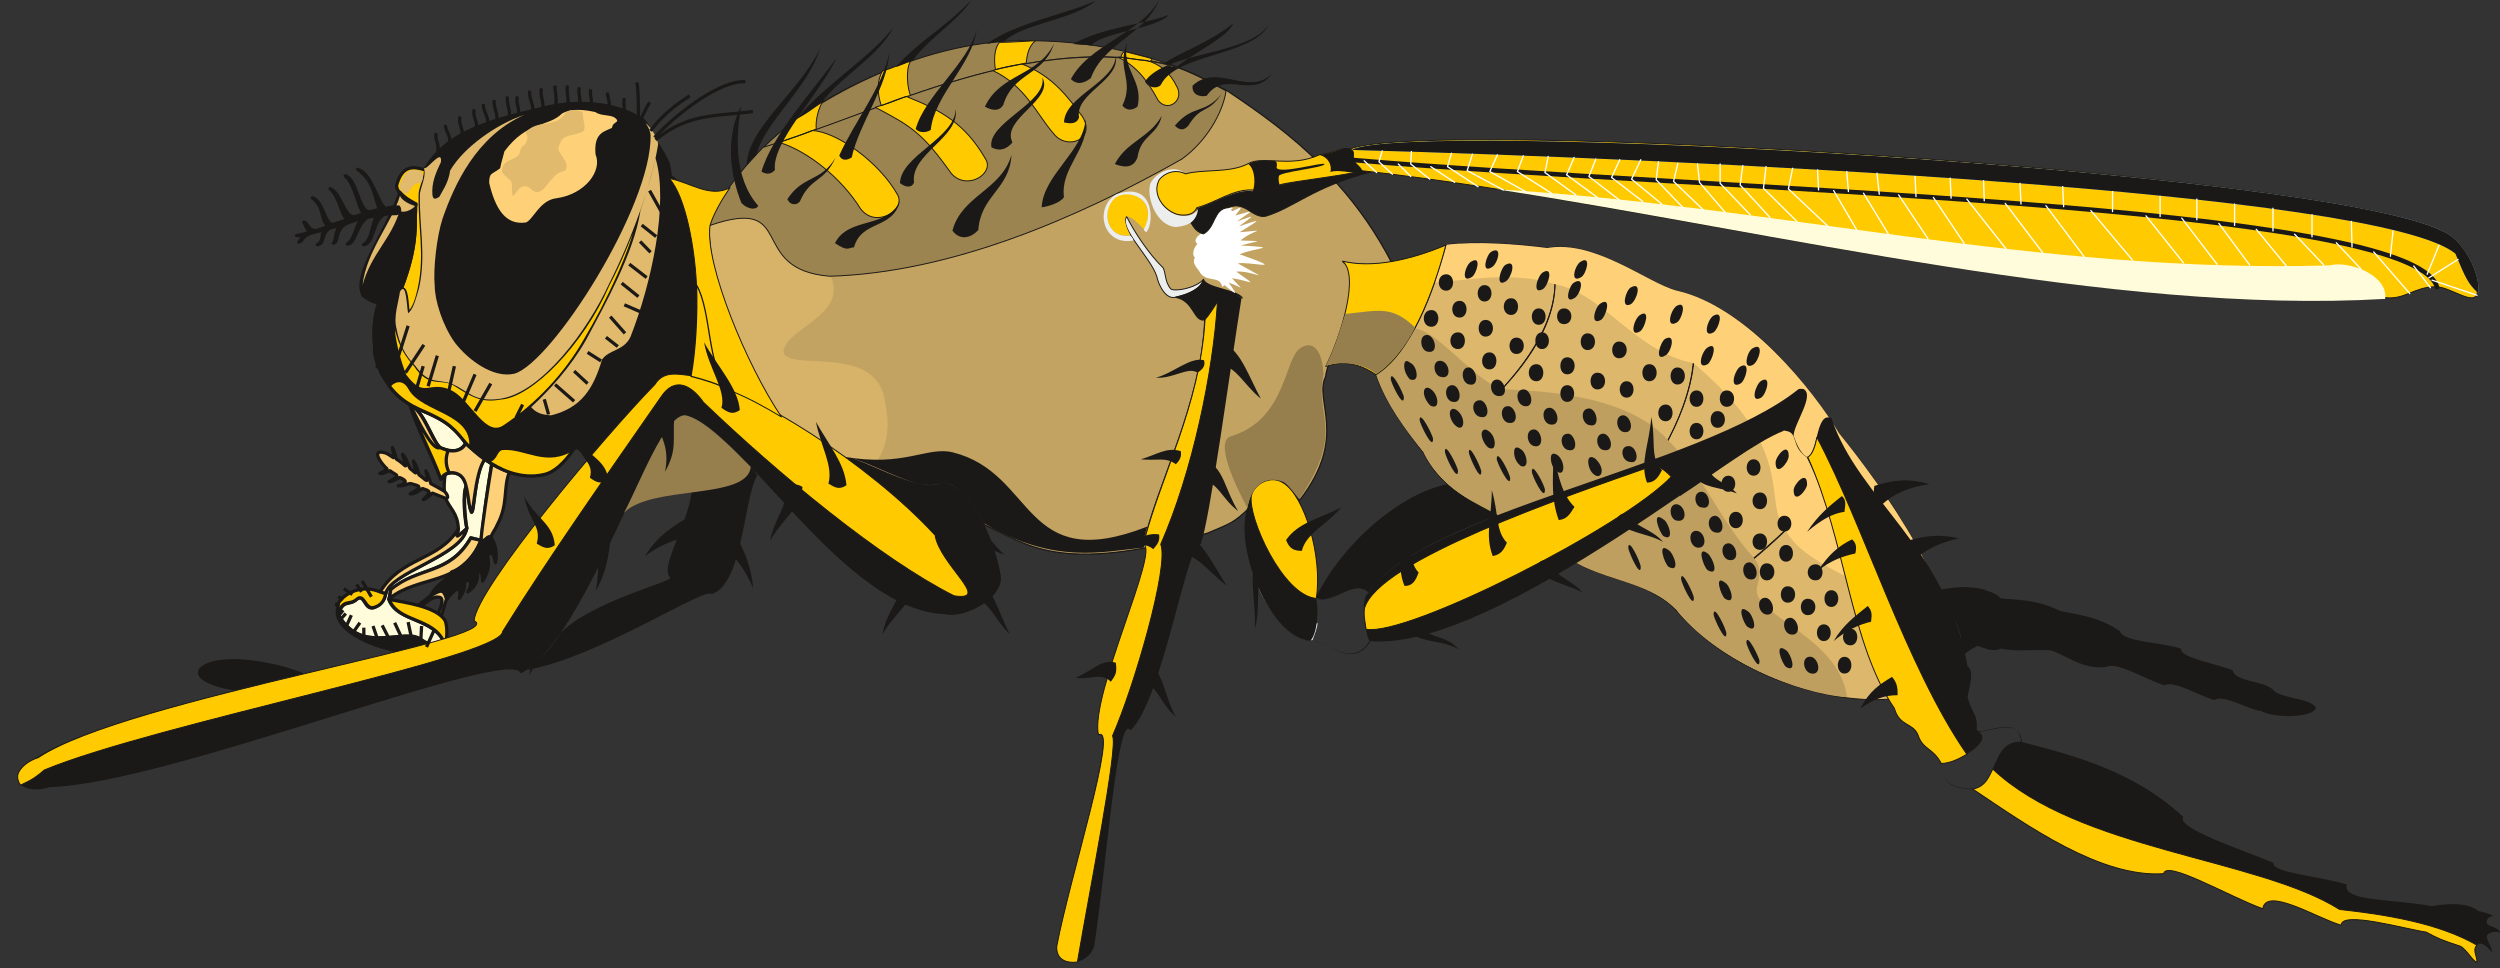 <svg xmlns="http://www.w3.org/2000/svg" xml:space="preserve" width="288" height="29.51mm" fill-rule="evenodd" stroke-linejoin="round" stroke-width="28.222" preserveAspectRatio="xMidYMid" version="1.2" viewBox="0 0 7620 2951"><rect x="0" y="0" width="7620" height="2951" fill="#333333" stroke="none"/><defs class="ClipPathGroup"><clipPath id="a" clipPathUnits="userSpaceOnUse"><path d="M0 0h7620v2951H0z"/></clipPath></defs><g class="SlideGroup"><g class="Slide" clip-path="url(#a)"><g class="Page"><g class="com.sun.star.drawing.ClosedBezierShape"><path fill="none" d="M1734 504h415v912h-415z" class="BoundingBox"/><path fill="#1B1918" d="M2022 523c22 17 42 33 62 50 84 148 36 395 56 591-51-13-86-8-120 7-69 61-137 153-194 234-28-18-54-36-81-51 176-264 342-593 277-831Z"/><path fill="none" stroke="#1B1918" stroke-linejoin="miter" stroke-width="14" d="M2022 523c22 17 42 33 62 50 84 148 36 395 56 591-51-13-86-8-120 7-69 61-137 153-194 234-28-18-54-36-81-51 176-264 342-593 277-831Z"/></g><g class="com.sun.star.drawing.ClosedBezierShape"><path fill="none" d="M1320 310h669v836h-669z" class="BoundingBox"/><path fill="#1B1918" d="M1982 411c10 213-306 697-410 727-71 13-135-38-186-94-26-33-61-112-61-173-2-53 8-155 25-209 51-157 135-261 248-312 89-42 245-53 346 7 15 5 33 21 38 54Z"/><path fill="none" stroke="#1B1918" stroke-width="10" d="M1982 411c10 213-306 697-410 727-71 13-135-38-186-94-26-33-61-112-61-173-2-53 8-155 25-209 51-157 135-261 248-312 89-42 245-53 346 7 15 5 33 21 38 54Z"/></g><g class="com.sun.star.drawing.ClosedBezierShape"><path fill="none" d="M1290 325h373v287h-373z" class="BoundingBox"/><path fill="#1B1918" d="M1657 330c-23 5-40 12-58 20-60 18-184 89-228 171 0 18-10 48-33 79-8 7-18 10-21-5-2-49 18-79 26-99 7-47-43 28-48 20 60-100 163-143 362-186Z"/><path fill="none" stroke="#1B1918" stroke-width="10" d="M1657 330c-23 5-40 12-58 20-60 18-184 89-228 171 0 18-10 48-33 79-8 7-18 10-21-5-2-49 18-79 26-99 7-47-43 28-48 20 60-100 163-143 362-186Z"/></g><g class="com.sun.star.drawing.ClosedBezierShape"><path fill="none" d="M1203 506h100v456h-100z" class="BoundingBox"/><path fill="#FFCB00" d="M1296 518c-38-12-70-14-87 46-2 25 35 45 59 58-2 10 0 20-2 33 0 71-3 123-47 237 20-40 23 46 25 64 19-16 27-46 34-76 23-107 0-187 3-291 0-13 20-56 15-71Z"/><path fill="none" stroke="#1B1918" stroke-width="10" d="M1296 518c-38-12-70-14-87 46-2 25 35 45 59 58-2 10 0 20-2 33 0 71-3 123-47 237 20-40 23 46 25 64 19-16 27-46 34-76 23-107 0-187 3-291 0-13 20-56 15-71Z"/></g><g class="com.sun.star.drawing.ClosedBezierShape"><path fill="none" d="M1026 1234h479v741h-479z" class="BoundingBox"/><path fill="#FFFCDB" d="M1420 1349c-18 35-53 25-76 17-23-15-48-104-85-126 21 7 60 25 77 35 33 18 59 41 84 74Zm0 0Zm3 129c-16 23-5 115 0 133-41 38-28 18-26 0-2-49-28-62-40-95-5-23-3-53 0-71 15-7 40-5 50 8 6 5 11 18 16 25Zm0 0Zm76-66c-8-2-15-10-23-12-33 50-30 190-41 154-5-10-10-63-12-76-13 21-5 107 0 131-18 89-222 127-248 198 0 25-25 43-38 46-28 5-25-46-51-26-20 21-40-2-55 46 66 119 182 46 247 74 18 15 51 28 79 17-33-83-146-66-172-137 3-10 3-20 6-28 84-73 181-48 244-160 11 3 21 5 31 8 10-80 20-159 33-235Z"/><path fill="none" stroke="#1B1918" stroke-width="10" d="M1420 1349c-18 35-53 25-76 17-23-15-48-104-85-126 21 7 60 25 77 35 33 18 59 41 84 74Zm3 129c-16 23-5 115 0 133-41 38-28 18-26 0-2-49-28-62-40-95-5-23-3-53 0-71 15-7 40-5 50 8 6 5 11 18 16 25Z"/><path fill="none" stroke="#1B1918" stroke-width="10" d="M1499 1412c-8-2-15-10-23-12-33 50-30 190-41 154-5-10-10-63-12-76-13 21-5 107 0 131-18 89-222 127-248 198 0 25-25 43-38 46-28 5-25-46-51-26-20 21-40-2-55 46 66 119 182 46 247 74 18 15 51 28 79 17-33-83-146-66-172-137 3-10 3-20 6-28 84-73 181-48 244-160 11 3 21 5 31 8 10-80 20-159 33-235Z"/></g><g class="com.sun.star.drawing.ClosedBezierShape"><path fill="none" d="M1135 878h97v231h-97z" class="BoundingBox"/><path fill="#868789" d="M1226 884c-24 12-47 43-71 38-19 53-19 128-5 181 0-99 45-156 76-219Z"/><path fill="none" stroke="#1B1918" stroke-width="10" d="M1226 884c-24 12-47 43-71 38-19 53-19 128-5 181 0-99 45-156 76-219Z"/></g><g class="com.sun.star.drawing.ClosedBezierShape"><path fill="none" d="M1146 325h747v1560h-747z" class="BoundingBox"/><path fill="#FED179" d="M1817 337c18 15 56 3 69 28 2 15-16 10-16 28-25 13-55 13-50 76 22 54-33 127-122 140-51 5-69 66-94 74-69 10-100-49-118-125 0-35 10-30 34-48 2-13 10-38 13-51 71-96 137-76 177-117 41-24 102-5 107-5Zm0 0Zm-395 1275c-12 81-236 134-246 198l-18-5c66-109 178-94 239-193-3 23-15 35 25 0Zm0 0Zm44 35c-11-2-21-5-31-7-66 114-160 86-244 157-2 10-2 20-5 28 92-74 226-38 280-178Zm0 0Zm12-247c-33 41-35 194-43 156-8-15-8-85-28-103-7-10-43-25-63 8-28-74-71-150-94-226 43 18 63 104 91 129 46 23 74 3 79-15 5 10 43 41 58 51Zm0 0Zm-122 118c-12-5-25-10-38-15-2 0-15 17-28 20 26-26 21-26-2-34-3 0-23 19-38 16 45-24 25-24 2-31-13 0-13 7-38 7 36-10 18-20 5-25 0-3-20 12-33 12 38-22 23-17 3-33-3-2-21 11-31 8 15-8 23-15 21-15-8-5-55-61-6-48 8 2 18 10 26 15 0 0 2-10-3-31 8 11 10 36 13 36 28 15 36 43 18-15 10 7 20 40 23 43 20 15 23 28 10-23 15 20 15 43 18 43 22 15 30 33 20-13 10 16 15 39 15 39 13 7 28 15 41 23 12 11 15 26 2 21Zm0 0Zm197-80c-20 48-3 98-37 161-5 13-15 25-20 38-13-5-15 15-30 13 2-41 22-169 33-235 17 5 36 18 54 23Zm0 0Zm-192 387c-10-30-15-28-48-10-13 10-25 20-38 30 5 3 3 3 8 3 12-8 35-31 53-28 25 0 0 43 0 53 5 3 5 5 8 5 7-15 12-38 17-53Z"/><path fill="none" stroke="#1B1918" stroke-width="10" d="M1817 337c18 15 56 3 69 28 2 15-16 10-16 28-25 13-55 13-50 76 22 54-33 127-122 140-51 5-69 66-94 74-69 10-100-49-118-125 0-35 10-30 34-48 2-13 10-38 13-51 71-96 137-76 177-117 41-24 102-5 107-5Zm-395 1275c-12 81-236 134-246 198l-18-5c66-109 178-94 239-193-3 23-15 35 25 0Z"/><path fill="none" stroke="#1B1918" stroke-width="10" d="M1466 1647c-11-2-21-5-31-7-66 114-160 86-244 157-2 10-2 20-5 28 92-74 226-38 280-178Zm12-247c-33 41-35 194-43 156-8-15-8-85-28-103-7-10-43-25-63 8-28-74-71-150-94-226 43 18 63 104 91 129 46 23 74 3 79-15 5 10 43 41 58 51Zm-122 118c-12-5-25-10-38-15-2 0-15 17-28 20 26-26 21-26-2-34-3 0-23 19-38 16 45-24 25-24 2-31-13 0-13 7-38 7 36-10 18-20 5-25 0-3-20 12-33 12 38-22 23-17 3-33-3-2-21 11-31 8 15-8 23-15 21-15-8-5-55-61-6-48 8 2 18 10 26 15 0 0 2-10-3-31 8 11 10 36 13 36 28 15 36 43 18-15 10 7 20 40 23 43 20 15 23 28 10-23 15 20 15 43 18 43 22 15 30 33 20-13 10 16 15 39 15 39 13 7 28 15 41 23 12 11 15 26 2 21Zm197-80c-20 48-3 98-37 161-5 13-15 25-20 38-13-5-15 15-30 13 2-41 22-169 33-235 17 5 36 18 54 23Zm-192 387c-10-30-15-28-48-10-13 10-25 20-38 30 5 3 3 3 8 3 12-8 35-31 53-28 25 0 0 43 0 53 5 3 5 5 8 5 7-15 12-38 17-53Z"/></g><g fill="none" class="com.sun.star.drawing.OpenBezierShape"><path d="M1137 1059h20v70h-20z" class="BoundingBox"/><path stroke="#1B1918" stroke-width="10" d="M1149 1123c6-18-12-39-6-59"/></g><g class="com.sun.star.drawing.ClosedBezierShape"><path fill="none" d="M1024 437h1027v1557H1024z" class="BoundingBox"/><path fill="#1B1918" d="M1998 482c38 112-2 363-76 544-10 33-71 45-84 68-40 126-92 154-158 171-33-2-43-10-64-25-30 28-43 38-79 61-60 43-109-81-162-108-74-28-81 32-141-48-20-51-45-145-30-175 2-28 12-61 18-87-16 3-41 44-66 39-26 61-18 160 7 218 31 51 56 87 143 120 44 18 77 38 112 89 48 46 127 117 241 97 82-26 141-165 205-273 66-89 144-234 152-348 18-102 41-256 20-328-7-17-20-38-30-55-3 12-8 27-8 40Zm0 0Zm-501 1157s23 30 13 76c-8-46-23-25-23-20 0 15 10 35-16 76 0-31-10-33-15-31 0 21 0 44-30 64 18-33 2-41-8-31-5 13 3 21-18 51 5-25 0-35-15-23-8 8-18 16-23 26-7-46-33-21-48-13 15-33 46-43 63-71 21-5 69-41 89-97 13 8 21-17 31-7Zm0 0Zm-140 325c-95 66-328-18-328-94 68 127 190 48 246 74 26 15 34 28 82 20Zm0 0ZM1222 883c-33 11-44 72-115 18-35-66 76-200 112-315 15 18 33 28 48 36-2 10 0 23-2 33 5 86-18 162-43 228Z"/><path fill="none" stroke="#1B1918" stroke-width="10" d="M1998 482c38 112-2 363-76 544-10 33-71 45-84 68-40 126-92 154-158 171-33-2-43-10-64-25-30 28-43 38-79 61-60 43-109-81-162-108-74-28-81 32-141-48-20-51-45-145-30-175 2-28 12-61 18-87-16 3-41 44-66 39-26 61-18 160 7 218 31 51 56 87 143 120 44 18 77 38 112 89 48 46 127 117 241 97 82-26 141-165 205-273 66-89 144-234 152-348 18-102 41-256 20-328-7-17-20-38-30-55-3 12-8 27-8 40Zm-501 1157s23 30 13 76c-8-46-23-25-23-20 0 15 10 35-16 76 0-31-10-33-15-31 0 21 0 44-30 64 18-33 2-41-8-31-5 13 3 21-18 51 5-25 0-35-15-23-8 8-18 16-23 26-7-46-33-21-48-13 15-33 46-43 63-71 21-5 69-41 89-97 13 8 21-17 31-7Zm-140 325c-95 66-328-18-328-94 68 127 190 48 246 74 26 15 34 28 82 20Z"/><path fill="none" stroke="#1B1918" stroke-width="10" d="M1222 883c-33 11-44 72-115 18-35-66 76-200 112-315 15 18 33 28 48 36-2 10 0 23-2 33 5 86-18 162-43 228Z"/></g><g class="com.sun.star.drawing.ClosedBezierShape"><path fill="none" d="M1022 640h933v1330h-933z" class="BoundingBox"/><path fill="#FFCB00" d="M1369 1441c-8 2-18 5-25 20-28-76-74-161-94-227 22 43 68 143 91 130 5 3 15 5 25 10-7 16-10 41 3 67Zm0 0Zm-193 365c-3 28-18 41-38 46-26 5-28-46-51-25-23 20-41-5-58 48-2-13 0-23 2-36 20-33 74-58 127-35 8 2 15 7 18 2Zm0 0Zm10 21c28 73 140 53 170 137 8-13 8-59 0-74-28-41-117-53-170-63Zm0 0Zm763-1182c-28 76-61 157-96 223-77 178-234 340-328 345-60 11-88-10-141-43-43-23-74 10-119-58-23-26-43-53-56-107-5-15-5-23-5-35-18 33 15 139 30 175 61 81 74 15 143 51 55 30 101 145 161 104 99-66 188-160 248-267 59-99 150-282 163-388Z"/><path fill="none" stroke="#1B1918" stroke-width="10" d="M1369 1441c-8 2-18 5-25 20-28-76-74-161-94-227 22 43 68 143 91 130 5 3 15 5 25 10-7 16-10 41 3 67Zm-193 365c-3 28-18 41-38 46-26 5-28-46-51-25-23 20-41-5-58 48-2-13 0-23 2-36 20-33 74-58 127-35 8 2 15 7 18 2Zm10 21c28 73 140 53 170 137 8-13 8-59 0-74-28-41-117-53-170-63Zm763-1182c-28 76-61 157-96 223-77 178-234 340-328 345-60 11-88-10-141-43-43-23-74 10-119-58-23-26-43-53-56-107-5-15-5-23-5-35-18 33 15 139 30 175 61 81 74 15 143 51 55 30 101 145 161 104 99-66 188-160 248-267 59-99 150-282 163-388Z"/></g><g class="com.sun.star.drawing.ClosedBezierShape"><path fill="none" d="M1181 1155h576v302h-576z" class="BoundingBox"/><path fill="#FFCB00" d="M1751 1365c-30 48-66 76-91 81-75 18-141-18-174-41 28-5 21-30 43-38 74-7 136 56 222-2Zm0 0Zm-316 0c-25-18-40-59-99-90-51-28-102-36-150-99 17-20 45-25 63 7 38 71 197 71 186 182Z"/><path fill="none" stroke="#1B1918" stroke-width="10" d="M1751 1365c-30 48-66 76-91 81-75 18-141-18-174-41 28-5 21-30 43-38 74-7 136 56 222-2Zm-316 0c-25-18-40-59-99-90-51-28-102-36-150-99 17-20 45-25 63 7 38 71 197 71 186 182Z"/></g><g class="com.sun.star.drawing.ClosedBezierShape"><path fill="none" d="M1105 335h909v932h-909z" class="BoundingBox"/><path fill="#E1BA6D" d="M1776 342c0 18 8 41 5 53-7 18-61 11-71 36-15 28-8 25 15 63 5 18 0 26-7 28-44 5-59 90-99 55-46-42-59 78-59-19-2-13-33-25-30-41 7-35 38-25 53-48 10-43 18-10 25-51 0-5-7-10-5-15 36-41 89-10 120-58 15-17 48-8 53-3Zm0 0Zm192 33c2 5 12 15 15 36 5 217-301 695-415 728-64 15-140-41-181-94-38-52-62-130-62-174-5-50 6-150 24-205 36-103 102-250 249-316-84 28-185 99-226 170-5 38-25 64-33 80-11 7-19 10-21-6-3-36 10-67 26-100 5-45-44 28-52 18 8 23-7 51-12 77-3 99 20 188-3 290-12 41-18 63-33 76-5-23-5-99-25-66-3 28-21 76-10 114 7 42 25 80 56 111 45 63 72 38 117 58 44 20 66 56 145 43 125-20 265-209 329-349 68-134 132-308 150-427-5-26-23-51-38-64Zm0 0Zm30 107c-13 56-28 107-46 161-20 129-109 287-165 392-49 86-113 155-168 206 15 17 30 23 61 25 91-23 128-79 155-170 21-31 67-26 87-70 63-160 117-406 76-544Zm0 0Zm-713 40c7 5 5 36-5 36-18 0-23 11-36 29-5 13-30-8-25-24 15-38 25-53 66-41Zm0 0Zm-20 106c-18-6-39-16-46-31-23 79-102 168-114 272 27-97 88-140 114-229 5 13 38 0 46-12Z"/></g><g class="com.sun.star.drawing.ClosedBezierShape"><path fill="none" d="M899 511h325v241H899z" class="BoundingBox"/><path fill="#1B1918" d="M1215 631c-12 0-25 0-40 5-26-18-39-105-85-120 52 35 54 97 67 122-10 3-21 5-32 8-33-5-38-103-73-110 30 25 38 92 56 115-10 5-21 8-31 10-28-2-40-76-71-86 31 28 33 81 53 94-12 5-28 10-38 13-30 16-35-72-69-79 39 30 23 66 49 87-13 5-26 10-39 13-23 0-25-26-36-26 11 23 11 23 16 31-13 5-26 8-38 10 5 0 12 0 20-2 2 2-8 15-13 22 15-5 5-12 31-25 12-5 30-8 46-13-11 21 0 33-21 46 24-2 10-35 39-51 10-2 20-5 31-8-18 21-11 44-21 54 18-3 3-38 38-59 18-8 33-11 49-16-21 24-21 62-44 78 26 0 26-62 64-83 8 0 19-2 29-5-21 21-14 72-44 90 34-5 25-69 62-92 12-3 25-3 38-3 5 0 15-8 7-20Z"/><path fill="none" stroke="#1B1918" stroke-width="10" d="M1215 631c-12 0-25 0-40 5-26-18-39-105-85-120 52 35 54 97 67 122-10 3-21 5-32 8-33-5-38-103-73-110 30 25 38 92 56 115-10 5-21 8-31 10-28-2-40-76-71-86 31 28 33 81 53 94-12 5-28 10-38 13-30 16-35-72-69-79 39 30 23 66 49 87-13 5-26 10-39 13-23 0-25-26-36-26 11 23 11 23 16 31-13 5-26 8-38 10 5 0 12 0 20-2 2 2-8 15-13 22 15-5 5-12 31-25 12-5 30-8 46-13-11 21 0 33-21 46 24-2 10-35 39-51 10-2 20-5 31-8-18 21-11 44-21 54 18-3 3-38 38-59 18-8 33-11 49-16-21 24-21 62-44 78 26 0 26-62 64-83 8 0 19-2 29-5-21 21-14 72-44 90 34-5 25-69 62-92 12-3 25-3 38-3 5 0 15-8 7-20Z"/></g><g class="com.sun.star.drawing.ClosedBezierShape"><path fill="none" d="M4192 739h1761v1397H4192z" class="BoundingBox"/><path fill="#DDB76B" d="M5109 1860c137-56 576-407 495-540 158 194 402 547 335 735-121 155-607 72-830-195Zm0 0Zm-3-974c206 48 392 262 496 434 83 121-323 469-493 540-95-99-250-92-341-170 94 0 554-514 338-804Zm0 0Zm-389-130c147-24 297 105 392 130 216 300-265 814-341 804-100-104-341-127-430-311 69-33 160-112 249-203 54-59 211-239 130-420Zm0 0Zm-523 387c124-77 190-313 215-397 102-11 211-2 308 10 66 145-23 300-130 420-109 116-236 203-249 203-56-71-114-150-144-236Z"/><path fill="none" stroke="#1B1918" stroke-linecap="round" stroke-width="3" d="M5109 1860c137-56 576-407 495-540 158 194 402 547 335 735-121 155-607 72-830-195Z"/><path fill="none" stroke="#1B1918" stroke-linecap="round" stroke-width="3" d="M5106 886c206 48 392 262 496 434 83 121-323 469-493 540-95-99-250-92-341-170 94 0 554-514 338-804Z"/><path fill="none" stroke="#1B1918" stroke-linecap="round" stroke-width="3" d="M4717 756c147-24 297 105 392 130 216 300-265 814-341 804-100-104-341-127-430-311 69-33 160-112 249-203 54-59 211-239 130-420Z"/><path fill="none" stroke="#1B1918" stroke-linecap="round" stroke-width="3" d="M4194 1143c124-77 190-313 215-397 102-11 211-2 308 10 66 145-23 300-130 420-109 116-236 203-249 203-56-71-114-150-144-236Z"/></g><g class="com.sun.star.drawing.ClosedBezierShape"><path fill="none" d="M4194 1000h1437v1126H4194z" class="BoundingBox"/><path fill="#BF9F5F" d="M4313 1001c71 10 173 149 261 185 64 5 377 2 512 158 97 92 160 247 259 356 23 25 20 56 10 91-17 85 249 146 275 334-153-10-404-117-521-267-89-92-240-87-344-168-89-102-340-130-427-313-51-63-114-145-144-237 53-30 88-86 119-139Z"/></g><g class="com.sun.star.drawing.ClosedBezierShape"><path fill="none" d="M4374 740h1579v1355H4374z" class="BoundingBox"/><path fill="#FED179" d="M4374 861c10-31 27-82 35-115 92-11 213-2 307 10 146-26 306 107 395 130 213 48 417 305 494 434 117 144 406 532 335 735-13 13-25 28-43 39-33-33-66-94-61-158-13-140-326-183-395-323-71-88 43-234-279-506-180-36-272-211-423-241-129-41-279-10-365-5Z"/></g><g class="com.sun.star.drawing.ClosedBezierShape"><path fill="none" d="M3830 1778h188v175h-188z" class="BoundingBox"/><path fill="#D9DADB" d="M3830 1778c35 89 115 183 171 173 7-20 15-38 15-53-56 41-136-47-186-120Z"/></g><g class="com.sun.star.drawing.ClosedBezierShape"><path fill="none" d="M4993 1223h480v291h-480z" class="BoundingBox"/><path fill="#1B1918" d="M4994 1420c73-25 140 65 125 93 102-66 237-169 316-199 61-92 43-112-36-70-123 72-270 128-405 176Z"/></g><g class="com.sun.star.drawing.ClosedBezierShape"><path fill="none" d="M2162 124h2082v1568H2162z" class="BoundingBox"/><path fill="#C3A361" d="M3681 1625c70-30 78-30 126-76 2-30 28-107 107-76 15 5 22 13 48 51 150-196 41-301 79-377 0-10 5-23 7-31 21-40 112-277 46-317 51 10 102 10 147 0-45-87-101-168-165-239-15-20-33-38-51-59-89-89-185-158-284-224-54-28-105-56-159-74-78-25-162-48-246-63-30-3-66-8-99-10-36-3-71-3-109-3-239-11-621 135-799 323-48 56-117 113-162 232-27 117 137 480 216 589 114 65 68 44 195 126 59 5 227 114 298 76 31 5 82 33 125 127 129 56 218 155 680 25Z"/><path fill="none" stroke="#1B1918" stroke-linecap="round" stroke-width="4" d="M3681 1625c70-30 78-30 126-76 2-30 28-107 107-76 15 5 22 13 48 51 150-196 41-301 79-377 0-10 5-23 7-31 21-40 112-277 46-317 51 10 102 10 147 0-45-87-101-168-165-239-15-20-33-38-51-59-89-89-185-158-284-224-54-28-105-56-159-74-78-25-162-48-246-63-30-3-66-8-99-10-36-3-71-3-109-3-239-11-621 135-799 323-48 56-117 113-162 232-27 117 137 480 216 589 114 65 68 44 195 126 59 5 227 114 298 76 31 5 82 33 125 127 129 56 218 155 680 25Z"/></g><g class="com.sun.star.drawing.ClosedBezierShape"><path fill="none" d="M2164 664h543v739h-543z" class="BoundingBox"/><path fill="#D7B369" d="M2164 688c262-101 119 145 367 152 56 123-138 159-143 233 12 63 290-31 310 156 13 55 11 121-22 172-36 0-66-2-102-7-61-44-127-89-194-125-102-153-225-431-216-581Z"/></g><g class="com.sun.star.drawing.ClosedBezierShape"><path fill="none" d="M3428 658h244v252h-244z" class="BoundingBox"/><path fill="#ECEDED" d="M3434 660c22 45 69 116 110 155 10 13 5 44 25 66 13 8 75-2 100-30-7 30-56 51-92 56-28 0-46-41-51-64-18-58-117-148-92-183Z"/><path fill="none" stroke="#1B1918" stroke-linecap="round" stroke-width="3" d="M3434 660c22 45 69 116 110 155 10 13 5 44 25 66 13 8 75-2 100-30-7 30-56 51-92 56-28 0-46-41-51-64-18-58-117-148-92-183Z"/></g><g class="com.sun.star.drawing.ClosedBezierShape"><path fill="none" d="M3582 851h207v128h-207z" class="BoundingBox"/><path fill="#1B1918" d="M3671 975c30-20 56-110 115-67-18-25-105-28-118-55-7 27-41 43-84 53 56 11 54 74 87 69Z"/><path fill="none" stroke="#1B1918" stroke-linecap="round" stroke-width="4" d="M3671 975c30-20 56-110 115-67-18-25-105-28-118-55-7 27-41 43-84 53 56 11 54 74 87 69Z"/></g><g class="com.sun.star.drawing.ClosedBezierShape"><path fill="none" d="M3637 632h219v262h-219z" class="BoundingBox"/><path fill="#FFF" d="M3665 710c-17 8-29 26-15 33-10 10-19 32-8 42-9 15 3 28 13 41 10 20 26 22 42 25 12 2 25 5 28 23 2 0 5-3 7-5 41 33 41 33 13-8 48 18 46 28 10-13 57 8 85 31 13-20 49-5 123 41 5-25 29-8 165 28 5-28 54-22 128-19 3-27 67-17 69-12 0-15 41-35 92-33-3-25 70-43 67-41-2-18 49-36 54-36-6-15 50-36 60-36-5-18 21-27 26-30-10-13-10-14 23-7-10-12-51 2-36 63-80 78Z"/></g><g class="com.sun.star.drawing.ClosedBezierShape"><path fill="none" d="M3628 519h557v197h-557z" class="BoundingBox"/><path fill="#1B1918" d="M3650 636c48-15 122-61 170-51 33 0 53-8 81-19 55-18 202-28 250-45 8 0 23 2 31 2-181 47-237 110-324 136-41 8-63-49-114-26-46 3-38 60-76 80-28-8-33-30-38-33 7-5 17-26 20-44Z"/><path fill="none" stroke="#1B1918" stroke-linecap="round" stroke-width="3" d="M3650 636c48-15 122-61 170-51 33 0 53-8 81-19 55-18 202-28 250-45 8 0 23 2 31 2-181 47-237 110-324 136-41 8-63-49-114-26-46 3-38 60-76 80-28-8-33-30-38-33 7-5 17-26 20-44Z"/></g><g class="com.sun.star.drawing.ClosedBezierShape"><path fill="none" d="M3502 516h151v178h-151z" class="BoundingBox"/><path fill="#ECEDED" d="M3617 533c-47-22-79 10-84 18-20 33 5 90 57 105 18 5 50 5 62-20-5 38-28 53-69 56-57-5-87-84-78-128 6-28 70-73 112-31Z"/></g><g class="com.sun.star.drawing.ClosedBezierShape"><path fill="none" d="M2325 122h1261v331H2325z" class="BoundingBox"/><path fill="#9C8450" d="M2327 450c119-125 468-330 801-326 183 0 318 30 455 78-443-118-928 154-1256 248Z"/><path fill="none" stroke="#1B1918" stroke-linecap="round" stroke-width="3" d="M2327 450c119-125 468-330 801-326 183 0 318 30 455 78-443-118-928 154-1256 248Z"/></g><g class="com.sun.star.drawing.ClosedBezierShape"><path fill="none" d="M2162 172h1578v673H2162z" class="BoundingBox"/><path fill="#9C8450" d="M2164 687c269-92 109 134 365 155 369-11 753-176 1073-357 74-53 125-140 135-208-59-31-82-46-155-74-437-113-880 132-1256 246-66 67-145 164-162 238Z"/><path fill="none" stroke="#1B1918" stroke-linecap="round" stroke-width="3" d="M2164 687c269-92 109 134 365 155 369-11 753-176 1073-357 74-53 125-140 135-208-59-31-82-46-155-74-437-113-880 132-1256 246-66 67-145 164-162 238Z"/></g><g class="com.sun.star.drawing.ClosedBezierShape"><path fill="none" d="M3375 591h125v128h-125z" class="BoundingBox"/><path fill="#FFCB00" d="M3445 717c-11-20-19-43-14-58 22 0 42 28 57 40 41-89-43-129-90-97-37 28-34 125 47 115Z"/></g><g class="com.sun.star.drawing.ClosedBezierShape"><path fill="none" d="M3364 584h145v152h-145z" class="BoundingBox"/><path fill="#ECEDED" d="M3445 718c-69 10-91-72-47-114 42-32 136 3 88 96 2 3 2 3 7 8 23-16 33-159-90-116-70 41-42 159 52 141-2-7-5-10-10-15Z"/></g><g class="com.sun.star.drawing.ClosedBezierShape"><path fill="none" d="M3524 424h4031v721H3524z" class="BoundingBox"/><path fill="#FFCB00" d="M3587 653c20 5 50 5 61-20 58-15 109-57 170-54 15 5 61-5 84-16 33-10 218-30 246-43 938 103 2157 444 3121 387 61 8 89-33 155-33 46 0 122 64 127 16 10-59-46-168-112-186-368-184-3083-345-3324-250-28-7-38 10-94 18-89 41-173 0-219 28-55 28-139 15-188 30-45-22-81 13-83 23-17 38 12 85 56 100Zm0 0Zm505 143c91 22 206-3 315-49-38 145-109 332-213 395-38-25-87-48-153-25 46-92 104-278 51-321Z"/><path fill="none" stroke="#1B1918" stroke-linecap="round" stroke-width="3" d="M3587 653c20 5 50 5 61-20 58-15 109-57 170-54 15 5 61-5 84-16 33-10 218-30 246-43 938 103 2157 444 3121 387 61 8 89-33 155-33 46 0 122 64 127 16 10-59-46-168-112-186-368-184-3083-345-3324-250-28-7-38 10-94 18-89 41-173 0-219 28-55 28-139 15-188 30-45-22-81 13-83 23-17 38 12 85 56 100Zm505 143c91 22 206-3 315-49-38 145-109 332-213 395-38-25-87-48-153-25 46-92 104-278 51-321Z"/></g><g class="com.sun.star.drawing.ClosedBezierShape"><path fill="none" d="M4562 577h2710v342H4562z" class="BoundingBox"/><path fill="#FFFCDB" d="M4562 577c848 130 1880 383 2708 334 10-71-109-118-170-102-889 26-1688-182-2538-232Z"/></g><g class="com.sun.star.drawing.ClosedBezierShape"><path fill="none" d="M4120 429h3436v466H4120z" class="BoundingBox"/><path fill="#9FC4D4" d="M4120 457c165-93 2938 58 3324 247 66 26 119 134 109 189-30-28-38-45-69-120-233-190-2337-288-3364-316Z"/></g><g class="com.sun.star.drawing.ClosedBezierShape"><path fill="none" d="M4120 429h3436v466H4120z" class="BoundingBox"/><path fill="#1B1918" d="M4120 457c165-93 2938 58 3324 247 66 26 119 134 109 189-30-28-38-45-69-120-233-190-2337-288-3364-316Z"/></g><g fill="none" class="com.sun.star.drawing.OpenBezierShape"><path d="M4121 481h3315v403H4121z" class="BoundingBox"/><path stroke="#1B1918" stroke-linecap="round" stroke-width="14" d="M7428 875c-76-255-2221-294-3300-387"/></g><g fill="none" class="com.sun.star.drawing.PolyLineShape"><path d="M4156 458h3397v445H4156z" class="BoundingBox"/><path stroke="#FFF" stroke-linecap="round" stroke-width="4" d="m4643 475-18 48 104 66m-165-117-23 51 109 61m-162-114-16 50 110 59m-158-112-12 41 93 61m-144-61 73 48m-132-94-2 38 58 46m-96-46 38 38m-87-78-10 33 41 38m-86-41 38 36m741-39-25 54 95 73m-6-127-28 59 92 76m-10-129-7 55 81 84m-15-134-13 55 91 87m-18-140 6 56 78 91m-15-147v59l92 96m60 8-91-99 8-59m228 13 3 61m28 110-120-113 13-63m125 68 71 121m-31-179 5 61m87-56 7 64m-48-3 76 125m-892-229-21 53 92 71m-137-129-23 53 94 69m-66-8-94-68 10-49m664 31-8 66 102 101m416-73 94 140m8-135 119 151m-2-138 114 150m10-143 117 156m-406-179-3-61m102 8 2 61m109-53 3 63m127-53 3 61m83 12 127 151m41-135 114 143m-5-136 108 141m5-125 94 127m-418-224v61m145-46v61m112-53v63m115-48v65m66 12 92 112m25-97 89 94m38-68 76 81m-269-117v-69m119 87v-67m120 20 2 78m66 15 110 127m12-84 51 66m-122-96 8-77m104 132 36-88m-21 106 137 46m-147-53 89-56M5787 594l89 133m-39-189 3 61"/></g><g class="com.sun.star.drawing.ClosedBezierShape"><path fill="none" d="M51 896h7571v2041H51z" class="BoundingBox"/><path fill="#1B1918" d="M3670 975c30-30 58-111 114-66-35 219-96 673-124 749-41-15-115 474-214 568-40-61-76 437-111 658-23 68-120 63-115 0 43-214 188-681 127-643-25-107 196-595 137-583 36-172 178-431 186-683Zm0 0ZM114 2307c310-190 1437-350 1331-415 5-101 482-663 561-729 76-109 630 226 846 470-86-96-191-178-279-241 88 12 228 117 302 78 81 18 152 155 175 282 13 69-109 135-170 120-307-10-612-559-790-607-99-13-292 674-503 788-20-91-1077 338-1435 346-91 30-151-39-38-92Zm0 0Zm2885-712c216 127 361 86 488 74 0-36 5-49 10-64-383 150-338-162-592-226-78-20-150 46-332 13 68 7 226 117 302 78 56 11 99 77 124 125Zm0 0ZM927 2053c-79-35-270-71-320-15-26 41 86 66 111 66 66-15 143-31 209-51Zm0 0Zm1381-605c-43 78-43 332-139 363-16-26-346 194-567 232 46-30 87-81 107-114 96-98 353-159 333-169-31-33 51-152 66-259 23-8 180-15 180-79 10 10 10 13 20 26Zm0 0Zm1494 99c8-38 30-104 108-82 61 41 122 211 101 356 51 28 120-63 160-13 155-246 1014-383 1311-622 13-5 96 10 101 91 84 247 348 389 414 753 18 16 11 43 0 94 16 59 31 49 28 99 6 26 130-53 135 38 180 46 348 94 495 229-25 33 176 99 275 140-8 30 139 40 223 66-15 53 140 43 259 66 46-8 107-13 143 15 15 3 40 10 45 15-12 0-23 10-20 21 2 12 33 10 41 30-18-8-41 3-41 10-3 8 20 43 15 49-15-18-33-34-46-21-15 13-5 28 0 54-7 0-40-51-50-54-36-5-71-23-105-40-78-13-251-64-261-21-84-28-224-117-239-51-117-45-289-149-300-109-190 18-424-147-581-256-61 0-94-21-97-74-12-43-58-43-71-89-18-41-56-25-68-81-148-219-153-537-270-766-51-35-23-76-66-81-58-30-874 677-1267 641-56 89-137-8-181 0-124-13-232-285-191-407Zm0 0Zm2178 405c33 2 81 43 119 25 51 10 92 2 150 5 41 10 99 61 170 51 33-18 120 38 178 56 30-16 102 30 152 45 28-20 107 31 143 33 38 23 162 21 167-10-15-30-114-28-132-56-33-28-114-22-122-58-48-20-162-38-157-66-59-20-178-20-186-53-63-42-109-47-183-62-68-33-116-33-180-38-43-44-132-23-180-28 12 30 51 109 61 156Zm0 0Zm-64 375c46 0 163-68 115-96 50-5 124-41 132 30-97-7-72 135-150 145-43-2-94-7-97-79Zm0 0Zm-406-933c33-20 25-142 73-119-5-53-45-84-86-89 36 18-30 107-30 142 5 13 17 54 43 66Zm0 0Zm-1499 427c10 43 3 113-18 133 49-5 125 89 183 3-17-23-30-141-5-149-38-48-129 43-160 13Zm0 0c79-163 254-315 399-345 58 45 79 53 155 94-122 53-315 124-394 236-40-46-132 48-160 15Z"/></g><g class="com.sun.star.drawing.ClosedBezierShape"><path fill="none" d="M52 917h7501v2019H52z" class="BoundingBox"/><path fill="#FFCB00" d="M3673 974c-15 262-137 481-188 685 51 15-163 459-137 581 63-33-87 433-127 644-3 53 50 51 63 48 38-223 125-659 107-689 66-150 173-518 147-584 97-221 160-525 173-740-10 17-25 40-38 55Zm0 0ZM58 2352c8-15 28-33 59-43 269-180 1445-361 1328-417 8-101 404-570 551-720 28-45 74-30 112-27 186 45 539 266 742 486 15 91 175 203 58 185-223-112-536-371-764-590-36-51-87-81-130-15-152 219-345 493-482 714-3 79-1060 282-1397 422-21 18-33 28-72 46-7-8-14-26-5-41Zm0 0Zm5955 53c168 113 391 271 582 258 7-43 198 69 302 107 10-69 168 30 239 50 0-45 200 13 259 21 33 18 48 25 104 43 20 10 41 51 51 48 0-18-15-38 0-51-117-68-282-94-419-109-249-157-795-180-1057-428-10 18-20 54-61 61Zm0 0Zm-503-1012c15-7 23-35 28-60 140 262 272 699 457 966-25 15-53 28-78 28-26-49-56-41-71-87-16-38-56-25-72-81-134-196-149-513-264-766Zm0 0Zm-1351 461c41-145 604-338 881-435 16 8 21 0 54 34-143 152-803 488-930 465-5-31-8-46-5-64Zm0 0Zm-249-383c66 38 122 226 102 353-102-8-209-247-198-313 10-38 60-63 96-40Z"/><path fill="none" stroke="#1B1918" stroke-linecap="round" stroke-width="3" d="M3673 974c-15 262-137 481-188 685 51 15-163 459-137 581 63-33-87 433-127 644-3 53 50 51 63 48 38-223 125-659 107-689 66-150 173-518 147-584 97-221 160-525 173-740-10 17-25 40-38 55ZM58 2352c8-15 28-33 59-43 269-180 1445-361 1328-417 8-101 404-570 551-720 28-45 74-30 112-27 186 45 539 266 742 486 15 91 175 203 58 185-223-112-536-371-764-590-36-51-87-81-130-15-152 219-345 493-482 714-3 79-1060 282-1397 422-21 18-33 28-72 46-7-8-14-26-5-41Zm5955 53c168 113 391 271 582 258 7-43 198 69 302 107 10-69 168 30 239 50 0-45 200 13 259 21 33 18 48 25 104 43 20 10 41 51 51 48 0-18-15-38 0-51-117-68-282-94-419-109-249-157-795-180-1057-428-10 18-20 54-61 61Zm-503-1012c15-7 23-35 28-60 140 262 272 699 457 966-25 15-53 28-78 28-26-49-56-41-71-87-16-38-56-25-72-81-134-196-149-513-264-766Zm-1351 461c41-145 604-338 881-435 16 8 21 0 54 34-143 152-803 488-930 465-5-31-8-46-5-64Zm-249-383c66 38 122 226 102 353-102-8-209-247-198-313 10-38 60-63 96-40Z"/></g><g class="com.sun.star.drawing.ClosedBezierShape"><path fill="none" d="M1901 947h2413v617H1901z" class="BoundingBox"/><path fill="#967F4D" d="M3960 1522c142-213 46-249 74-379-3-81-36-107-72-81-48 35-43 216-208 267-56 13 15 158 48 219 6-41 39-107 110-79 12 8 17 13 48 53Zm0 0Zm81-407c56-18 122-3 153 25 43-25 96-91 119-142-71-67-107-52-213-41-16 51-33 107-59 158Zm0 0Zm-2139 448c83-86 378-38 386-140-51-51-145-150-201-157-61 2-137 208-185 297Z"/></g><g class="com.sun.star.drawing.ClosedBezierShape"><path fill="none" d="M2038 122h1558v1152H2038z" class="BoundingBox"/><path fill="#FFCB00" d="M2375 434c92 28 194 115 247 201 46 64 140 5 114-41-55-99-187-194-261-196-33 14-67 24-100 36Zm0 0Zm311-112c-13-41-13-79 5-107 28-5 56-23 84-28-16 28-8 84 0 104-33 8-59 20-89 31Zm0 0Zm-18 5c109 58 142 76 231 201 48 56 135 0 104-45-61-105-132-146-241-189-31 12-59 23-94 33Zm0 0Zm358-112c31-10 58-15 89-20 97 38 143 106 184 160 43 69-46 105-87 53-51-58-87-147-186-193Zm0 0Zm8-3c-5-33-3-63 12-83 36 0 74-3 110-5-21 17-26 45-28 68-33 8-64 13-94 20Zm0 0Zm496 94c30 38 79 0 58-40-22-46-53-71-94-82-28 0-61-10-86-10 51 26 84 61 122 132Zm0 0Zm-1042 87c-3-26 7-66 22-87-25 13-66 49-92 61-20 21-36 38-38 65 25-8 87-29 108-39Zm0 0Zm928-219c5-12 5-12 12-17 26 7 61 15 84 22-7 11-7 8-7 8-23-5-67-8-89-13Zm0 0ZM2040 544c60 10 124 61 185 28-23 33-51 81-61 116-15 120 112 426 218 583-55-33-106-61-165-84-61-71-58-262-94-316-5-114-33-272-83-327Z"/><path fill="none" stroke="#1B1918" stroke-linecap="round" stroke-width="3" d="M2375 434c92 28 194 115 247 201 46 64 140 5 114-41-55-99-187-194-261-196-33 14-67 24-100 36Zm311-112c-13-41-13-79 5-107 28-5 56-23 84-28-16 28-8 84 0 104-33 8-59 20-89 31Z"/><path fill="none" stroke="#1B1918" stroke-linecap="round" stroke-width="3" d="M2668 327c109 58 142 76 231 201 48 56 135 0 104-45-61-105-132-146-241-189-31 12-59 23-94 33Zm358-112c31-10 58-15 89-20 97 38 143 106 184 160 43 69-46 105-87 53-51-58-87-147-186-193Z"/><path fill="none" stroke="#1B1918" stroke-linecap="round" stroke-width="3" d="M3034 212c-5-33-3-63 12-83 36 0 74-3 110-5-21 17-26 45-28 68-33 8-64 13-94 20Zm496 94c30 38 79 0 58-40-22-46-53-71-94-82-28 0-61-10-86-10 51 26 84 61 122 132Zm-1042 87c-3-26 7-66 22-87-25 13-66 49-92 61-20 21-36 38-38 65 25-8 87-29 108-39Z"/><path fill="none" stroke="#1B1918" stroke-linecap="round" stroke-width="3" d="M3416 174c5-12 5-12 12-17 26 7 61 15 84 22-7 11-7 8-7 8-23-5-67-8-89-13ZM2040 544c60 10 124 61 185 28-23 33-51 81-61 116-15 120 112 426 218 583-55-33-106-61-165-84-61-71-58-262-94-316-5-114-33-272-83-327Z"/></g><g class="com.sun.star.drawing.ClosedBezierShape"><path fill="none" d="M3805 489h234v98h-234z" class="BoundingBox"/><path fill="#1B1918" d="M3805 500c22 17 22 66 12 86 31 0 61-7 84-20-3-9-5-19-3-29 0-13 141-26 139-37-3-7-139 32-146 11 2-11 2-16-5-21-26 0-59-4-81 10Z"/></g><g class="com.sun.star.drawing.ClosedBezierShape"><path fill="none" d="M4021 452h132v76h-132z" class="BoundingBox"/><path fill="#1B1918" d="M4021 472c64-8 67-27 97-18 16 10 4 16 11 33 0 11 18 19 23 32-13 18-62-5-97 5 5-18-4-44-34-52Z"/></g><g class="com.sun.star.drawing.ClosedBezierShape"><path fill="none" d="M2104 867h120v324h-120z" class="BoundingBox"/><path fill="#FFCB00" d="M2123 869c47 82 31 250 98 319-33-18-72-30-115-41 15-82 20-189 17-278Z"/><path fill="none" stroke="#1B1918" stroke-linecap="round" stroke-width="4" d="M2123 869c47 82 31 250 98 319-33-18-72-30-115-41 15-82 20-189 17-278Z"/></g><g class="com.sun.star.drawing.ClosedBezierShape"><path fill="none" d="M4280 1100h1185v938H4280z" class="BoundingBox"/><path fill="#1B1918" d="M4297 1105c13 5 21 23 21 38 0 13-8 18-21 13-10-11-17-26-17-41s7-19 17-10Zm0 0Zm64 81c12 8 20 25 20 38 0 15-8 18-20 13-10-8-21-26-21-41s11-18 21-10Zm0 0Zm79 64c10 7 20 22 20 38 0 15-10 20-20 12-11-7-21-25-21-40 0-13 10-18 21-10Zm0 0Zm96 63c13 8 20 25 20 38 0 15-7 20-20 13-10-8-20-26-20-41 0-12 10-18 20-10Zm0 0Zm99 56c10 5 18 23 18 38 0 13-8 18-18 13-13-10-20-26-20-41s7-20 20-10Zm0 0Zm226 28c10 8 21 23 21 38s-11 20-21 13c-13-8-20-26-20-41 0-13 7-18 20-10Zm0 0Zm-114-10c10 7 18 23 18 38s-8 20-18 13c-13-8-20-26-20-41s7-18 20-10Zm0 0Zm697 595c15 10 35 71 0 51-13-10-38-79 0-51Zm0 0Zm-117-119c15 7 36 71 0 48-13-8-36-76 0-48Zm0 0Zm-69-87c16 8 36 71 0 49-12-8-35-77 0-49Zm0 0Zm-53-89c15 11 38 72 0 51-13-10-35-78 0-51Zm0 0Zm-135-104c16 8 36 71 0 51-12-10-38-80 0-51Zm0 0Zm16 94c15 8 38 71 0 51-13-10-36-79 0-51Z"/></g><g class="com.sun.star.drawing.ClosedBezierShape"><path fill="none" d="M5092 1400h570v655h-570z" class="BoundingBox"/><path fill="#1B1918" d="M5521 2002c23 6 33 56 0 51-27-5-32-56 0-51Zm0 0Zm-230-442c28 0 28 50 0 50s-28-50 0-50Zm0 0Zm94 157c31 0 31 52 0 52-28 0-28-52 0-52Zm0 0Zm-20-91c28 0 28 50 0 50-31 0-31-50 0-50Zm0 0Zm194 277c28 0 28 51 0 51s-28-51 0-51Zm0 0Zm-100-20c23 5 33 56 0 51-25-3-31-53 0-51Zm0 0Zm51-58c31 0 31 50 0 50-28 0-28-50 0-50Zm0 0Zm-61-38c30 0 30 50 0 50-28 0-28-50 0-50Zm0 0Zm-66 35c23 5 33 56 0 51-26-5-31-53 0-51Zm0 0Zm-49-108c23 6 31 57 0 52-25-2-30-54 0-52Zm0 0Zm-63-58c23 5 33 56 0 51-25-3-31-53 0-51Zm0 0Zm-42-84c24 5 32 59 0 51-25-3-30-51 0-51Zm0 0Zm-40-73c23 5 30 55 0 48-26 0-31-51 0-48Zm0 0Zm79-49c28 0 28 49 0 49s-28-49 0-49Zm0 0Zm97 51c28 0 28 51 0 51-31 0-31-51 0-51Zm0 0Zm74 71c28 0 28 48 0 48s-28-48 0-48Zm0 0Zm5 89c28 0 28 51 0 51s-28-51 0-51Zm0 0Zm90 59c28 0 28 49 0 49-32 0-32-49 0-49Zm0 0Zm48 79c28 0 28 51 0 51s-28-51 0-51Zm0 0Zm58 117c28 0 28 51 0 51-30 0-30-51 0-51Zm0 0Zm-18 86c28 0 28 51 0 51-27 0-27-51 0-51Zm0 0Zm-277-602c28 0 28 50 0 50s-28-50 0-50Zm0 0Zm-172 218c26 5 33 56 0 51-25-5-30-54 0-51Zm0 0Zm-61-81c26 5 34 56 0 50-24-2-29-53 0-50Z"/></g><g class="com.sun.star.drawing.ClosedBezierShape"><path fill="none" d="M4332 836h955v574h-955z" class="BoundingBox"/><path fill="#1B1918" d="M4352 1021c23 5 34 58 0 51-24-3-29-54 0-51Zm0 0Zm41 79c26 5 33 57 0 49-25-3-30-54 0-49Zm0 0Zm36 74c23 5 30 56 0 51-26-2-31-53 0-51Zm0 0Zm50-54c23 6 31 59 0 52-25-3-30-55 0-52Zm0 0Zm34 100c22 5 33 58 0 51-26-3-34-53 0-51Zm0 0Zm53-63c23 5 33 55 0 50-26-2-31-53 0-50Zm0 0Zm33 81c23 5 33 56 0 51-26-3-31-54 0-51Zm0 0Zm183 84c20 5 31 56 0 50-26-2-33-53 0-50Zm0 0Zm107 0c23 5 33 56 0 50-25-2-30-53 0-50Zm0 0Zm61-56c23 5 33 56 0 51-25-3-30-54 0-51Zm0 0Zm18 94c23 5 31 56 0 48-28-3-33-53 0-48Zm0 0Zm-122-115c23 6 31 59 0 51-25-2-33-53 0-51Zm0 0Zm-120-2c23 5 33 56 0 51-26-3-31-54 0-51Zm0 0Zm-79-56c23 5 31 56 0 51-25-3-33-54 0-51Zm0 0Zm-119-212c30 0 30 51 0 51-28 0-28-51 0-51Zm0 0Zm-84 38c28 0 28 51 0 51-31 0-31-51 0-51Zm0 0Zm-81-68c28 0 28 51 0 51-31 0-31-51 0-51Zm0 0Zm86-28c28 0 28 51 0 51-30 0-30-51 0-51Zm0 0Zm76-48c28 0 28 50 0 50s-28-50 0-50Zm0 0Zm81 40c28 0 28 51 0 51-30 0-30-51 0-51Zm0 0Zm171 265c28 0 28 51 0 51s-28-51 0-51Zm0 0Zm0-85c30 0 30 52 0 52-28 0-28-52 0-52Zm0 0Zm-94 21c28 0 28 52 0 52-31 0-31-52 0-52Zm0 0Zm-143-36c28 0 28 52 0 52-30 0-30-52 0-52Zm0 0Zm82-45c30 0 30 50 0 50-28 0-28-50 0-50Zm0 0Zm68-89c28 0 28 50 0 50s-28-50 0-50Zm0 0Zm10 73c28 0 28 51 0 51-27 0-27-51 0-51Zm0 0Zm67-73c30 0 30 48 0 48-28 0-28-48 0-48Zm0 0Zm72 76c30 0 30 51 0 51-28 0-28-51 0-51Zm0 0Zm96 25c31 0 31 51 0 51-28 0-28-51 0-51Zm0 0Zm-66 95c31 0 31 51 0 51-28 0-28-51 0-51Zm0 0Zm89 26c28 0 28 50 0 50s-28-50 0-50Zm0 0Zm69-52c30 0 30 52 0 52-28 0-28-52 0-52Zm0 0Zm86 10c30 0 30 52 0 52-28 0-28-52 0-52Zm0 0Zm-36 113c28 0 28 51 0 51-30 0-30-51 0-51Zm0 0Zm94-43c28 0 28 50 0 50s-28-50 0-50Zm0 0Zm64 63c30 0 30 51 0 51-28 0-28-51 0-51Zm0 0Zm-64 36c28 0 28 50 0 50s-28-50 0-50Zm0 0Zm92-99c30 0 30 50 0 50-28 0-28-50 0-50Zm0 0Zm-855-354c28 0 28 50 0 50-30 0-30-50 0-50Zm0 0Zm270 473c22 5 30 56 0 51-26-3-31-54 0-51Z"/></g><g class="com.sun.star.drawing.ClosedBezierShape"><path fill="none" d="M4465 763h1045v752H4465z" class="BoundingBox"/><path fill="#1B1918" d="M4880 924c33-20 15 41 0 51-36 20-18-43 0-51Zm0 0Zm425 193c33-18 15 44 0 52-36 20-18-42 0-52Zm0 0Zm-230-84c36-20 18 44 0 51-33 20-15-41 0-51Zm0 0Zm-76-73c33-21 15 40 0 50-35 21-18-40 0-50Zm0 0Zm-28-84c36-20 18 40 0 51-33 17-15-44 0-51Zm0 0Zm140 56c33-18 15 43 0 51-36 20-18-41 0-51Zm0 0Zm112 30c34-18 15 41 0 51-36 20-18-41 0-51Zm0 0Zm-18 97c33-21 15 40 0 51-36 20-18-41 0-51Zm0 0Zm138 2c36-20 18 41 0 51-33 18-18-43 0-51Zm0 0Zm25 100c33-20 16 41 0 51-35 20-17-41 0-51Zm0 0Zm-549-364c33-20 15 41 0 48-36 21-18-40 0-48Zm0 0Zm-116 33c34-20 16 41 0 51-35 20-17-41 0-51Zm0 0Zm-157-63c36-20 18 40 0 48-33 20-15-41 0-48Zm0 0Zm43 40c36-20 18 41 0 51-33 20-15-43 0-51Zm0 0Zm209 54c36-21 18 40 0 48-33 20-15-41 0-48Zm0 0Zm-313-64c33-20 15 41 0 48-35 21-18-40 0-48Zm0 0Zm1023 679c0 18-41 64-41 18 0-18 41-63 41-18Zm0 0Zm-56-86c0 20-40 66-40 20 0-20 40-66 40-20Z"/></g><g class="com.sun.star.drawing.ClosedBezierShape"><path fill="none" d="M4238 1147h1126v880H4238z" class="BoundingBox"/><path fill="#1B1918" d="M4709 1493c0 38-40-43-40-56 0-33 40 44 40 56Zm0 0Zm-106-35c0 35-41-49-41-59 0-35 41 46 41 59Zm0 0Zm-88-21c0 38-38-48-38-58 0-33 38 48 38 58Zm0 0Zm-236-226c0 38-40-45-40-56 0-34 40 46 40 56Zm0 0Zm89 127c0 38-41-48-41-58 0-33 41 48 41 58Zm0 0Zm76 97c0 38-40-46-40-59 0-33 40 49 40 59Zm0 0Zm818 496c0 36-39-48-39-58 0-36 39 45 39 58Zm0 0Zm-99-109c0 38-39-46-39-58 0-34 39 48 39 58Zm0 0Zm-162-94c0 38-38-48-38-58 0-36 38 45 38 58Zm0 0Zm362 287c0 38-40-46-40-56 0-35 40 46 40 56Z"/></g><g class="com.sun.star.drawing.ClosedBezierShape"><path fill="none" d="M4928 1565h142v88h-142z" class="BoundingBox"/><path fill="#1B1918" d="M4964 1565c-19 0-29 0-36 20 27 41 94 39 141 67-36-43-95-47-105-87Z"/></g><g class="com.sun.star.drawing.ClosedBezierShape"><path fill="none" d="M1598 0h4513v2186H1598z" class="BoundingBox"/><path fill="#1B1918" d="M3386 2078c12-18 20-25 15-58-41-13-74 25-122 46 48 7 76-18 107 12Zm0 0Zm94 5c-3-25-3-43 17-66 51 31 49 99 87 168-51-43-56-102-104-102Zm0 0Zm35-409c13-15 21-25 18-45-43-8-76 25-130 38 49 2 84-18 112 7Zm0 0Zm69-259c12-12 18-23 15-40-43-13-71 10-122 25 51 5 76-8 107 15Zm0 0Zm12 272c-5-28-5-46 16-66 51 28 86 99 127 165-54-43-94-99-143-99Zm0 0Zm54-551c15-10 25-20 20-38-43-11-94 40-147 53 51 5 99-35 127-15Zm0 0Zm15 330c-5-25-2-43 15-61 51 26 54 89 94 153-53-41-61-89-109-92Zm0 0Zm56-353c-5-26-5-47 15-64 48 27 71 100 107 166-51-41-76-99-122-102Zm0 0Zm247 566c-25 0-38-7-48-33 36-53 102-66 168-99-46 54-107 79-120 132Zm0 0Zm-120 77c-5-21-10-33-25-33-13 48 5 124 2 193 18-61 0-130 23-160Zm0 0Zm476-11c-10 28-20 41-43 41-26-61-8-147-5-228 20 71 15 154 48 187Zm0 0Zm269-91c-10 25-20 36-43 41-25-64-3-122-3-201 21 69 11 124 46 160Zm0 0Zm-259 252c-18 0-30 0-38 17 30 38 99 26 150 56-38-46-102-33-112-73Zm0 0Zm381-199c-18 0-25 5-33 23 23 41 97 51 142 76-35-40-99-58-109-99Zm0 0Zm84-162c-15 25-25 38-48 40-23-63-18-114-16-198 18 77 28 122 64 158Zm0 0Zm267-112c-11 20-21 38-46 38-23-61 8-119 13-200 15 71-5 126 33 162Zm0 0Zm139-15c-17 7-28 7-40 33 25 38 78 33 129 53-35-38-81-38-89-86Zm0 0Zm417 142c2-20 7-35-8-48-35 28-71 56-106 109 45-38 78-56 114-61Zm0 0Zm33 127c5-20 2-33-10-43-41 20-71 46-104 96 40-33 78-45 114-53Zm0 0Zm48 208c3-23 3-33-10-48-38 31-74 56-104 107 38-33 79-51 114-59Zm0 0Zm81 224c0-20 0-36-17-56-38 23-69 43-97 97 43-31 76-41 114-41Zm0 0Zm183-107c-15-20-25-33-23-61 56-18 100-25 166-5-61 8-105 28-143 66Zm0 0Zm-61-142c-17-20-28-36-25-64 58-15 109-25 175-7-63 7-114 35-150 71Zm0 0Zm-78-158c-21-17-26-33-23-61 56-17 101-25 167-10-63 13-106 36-144 71Zm0 0Zm-94-172c-18-18-26-33-21-59 54-17 102-25 168-5-64 8-112 31-147 64Zm0 0Zm-3550 109c10-28 15-43 41-48 33 56 63 109 71 193-30-71-71-117-112-145Zm0 0Zm-61-13c3-28 5-43-15-66-51 31-102 59-142 125 56-41 109-59 157-59Zm0 0Zm267-147c20-13 33-18 56-5-5 66-61 96-99 165 15-76 58-107 43-160Zm0 0Zm351 279c20-15 33-23 55-7-5 68-68 106-106 172 12-76 66-111 51-165Zm0 0Zm223 59c-8-26-10-43 5-66 56 20 74 106 109 172-48-45-66-111-114-106Zm0 0Zm-43-201c-13-23-18-38-5-66 58 5 89 81 145 130-64-16-94-82-140-64Zm0 0Zm-396-152c20 12 33 20 55 5-5-66-55-125-93-193 15 76 53 134 38 188Zm0 0Zm-326-231c21 15 34 22 56 7-5-68-71-137-109-207 13 78 69 149 53 200Zm0 0Zm-200 38c20-16 33-21 56-8-5 69 10 97-28 165 15-76-13-104-28-157Zm0 0Zm-201 175c20 15 33 20 56 8-5-67-69-74-107-143 13 76 66 84 51 135Zm0 0Zm10 152c18-15 33-23 56-7-5 68-10 134-48 200 13-76 8-142-8-193Zm0 0Zm-172 270c20-16 33-21 55-6-5 67-40 120-78 186 12-74 38-127 23-180Zm0 0Zm0-221c20 12 33 20 55 5-5-66-55-79-93-148 15 77 53 89 38 143Zm0 0ZM3398 500c26 10 56 15 69-20 10-69 61-66 74-127-38 68-107 78-143 147Zm0 0Zm-223 132c20-3 56-13 68-31-12-91 79-147 66-238-7 99-129 170-134 269Zm0 0Zm-272 71c23 31 56 23 79-2 7-105 96-125 101-229-30 107-152 124-180 231Zm0 0Zm-358 38c41 28 41 13 58 13 23-84 117-53 140-140-41 84-157 46-198 127Zm0 0Zm-145-134c10 22 31 17 38 7 33-76 74-56 109-134-45 76-99 53-147 127Zm0 0Zm158-133c10 21 30 11 38 6 23-105 111-219 114-318-20 104-107 211-152 312Zm0 0Zm185 84c20 16 38 13 43-2-12-87 140-137 127-224-2 89-167 142-170 226Zm0 0Zm48-165c13 15 36 10 46 3 10-104 127-201 140-305-28 104-158 201-186 302Zm0 0Zm211-68c26 15 46 12 56-5 30-100 124-89 155-188-48 101-163 91-211 193Zm0 0Zm20 124c28 15 49 3 64-15-36-71 129-130 91-198 16 76-170 139-155 213Zm0 0Zm221-76c28 7 41 0 46-15-13-74 125-112 112-188-3 81-155 122-158 203Zm0 0Zm178-51c15 18 33 13 46 3 20-79-51-115-31-196-35 81 23 114-15 193Zm0 0Zm160 61c15 15 28 15 41 0 41-66 58-33 101-96-53 63-86 30-142 96Zm0 0Zm54-122c-3 26 20 36 43 31 58-82 139 15 201-69-72 74-168-33-244 38Zm0 0Zm-145-13c10 21 38 23 48 11 48-97 279-87 329-183-65 94-314 81-377 172Zm0 0Zm58-55c28 12 10 7 38 12 33-33 158-91 173-134-71 58-157 86-211 122Zm0 0Zm-284 48c23 23 48 7 61-3 38-106 167-134 208-238-61 106-211 134-269 241Zm0 0Zm7-107c38 5 21 0 56 5 26-40 201-51 236-94-68 28-203 38-292 89Zm0 0Zm-264 0c33-5 23-5 54-8 53-53 213-66 279-124-94 43-241 66-333 132Zm0 0Zm-277 71c38-15 16-5 54-23 45-63 137-119 177-182-88 91-154 119-231 205Zm0 0Zm-299 155c25-10 48-30 73-46 54-78 176-142 219-231-64 87-216 181-292 277Zm0 0Zm-110 163c18 12 33 5 41-5-10-84 132-226 188-341-71 97-198 237-229 346Zm0 0Zm-61 96c21 21 46 21 51 8-76-86-68-219-51-305-50 94-35 211 0 297Zm0 0Zm16-114c10-15 17-18 30-33 20-94 160-208 193-323-63 132-223 242-223 356Z"/></g><g fill="none" class="com.sun.star.drawing.OpenBezierShape"><path d="M1016 244h1285v1735H1016z" class="BoundingBox"/><path stroke="#1B1918" stroke-width="10" d="M2272 249c-76-4-203 91-277 170m-12-20c35-49 81-82 119-107"/><path stroke="#1B1918" stroke-width="10" d="M2295 340c-117 15-196 5-297 86m-52-66c0-27 0-91-5-109m13 112c7-15 15-33 26-51m-647 150c9-18-10-38-3-56m573-66c0-15-3-28 0-41m-46 26c3-13-7-33-5-43m-51 35c5-15-5-30 0-45m-35 45c5-15-5-35 0-51m-36 51c5-15-5-38 0-56m-38 61c8-15-2-45 0-61m-38 69c5-13-10-46-3-61m-28 69c6-16-15-46-7-61m-36 73c5-17-10-40-2-56m-26 61c5-17-10-43-5-61m-33 72c5-16-12-44-7-61m-21 71c5-18-17-43-12-59m-23 71c7-15-13-35-5-55m-77 101c8-18-15-38-10-53m49 30c5-15-13-38-5-56m-103 1617 23-51m-41 43 3-56m-28 49-13-61m-15 58-26-56m-15 53-23-45m-15 40-13-38m-28 33v-28m-30 11 18-26m-41 10 15-33m-33 13 16-18m-23 8 15-18m86-41-28-48m-2 33-15-23m-13 31-26-18m-2 33-15-8m5 23h-15m959-1261 43 77m-67 28 44 35m-49 15 32 33m-65 36 53 41m-76 17 51 41m-43 25 53 23m-96 13 45 51m-58 12 36 28m-92 18 41 26m-82 31 41 38m-99 3 58 51m-91-6 13 46m-79-30-20 40m-77-104-48 84m0-112-35 82m-28-107-18 81m-34-113-28 93m-15-61-21 71m23-136-56 85m8-143-30 94"/></g></g></g></g></svg>
